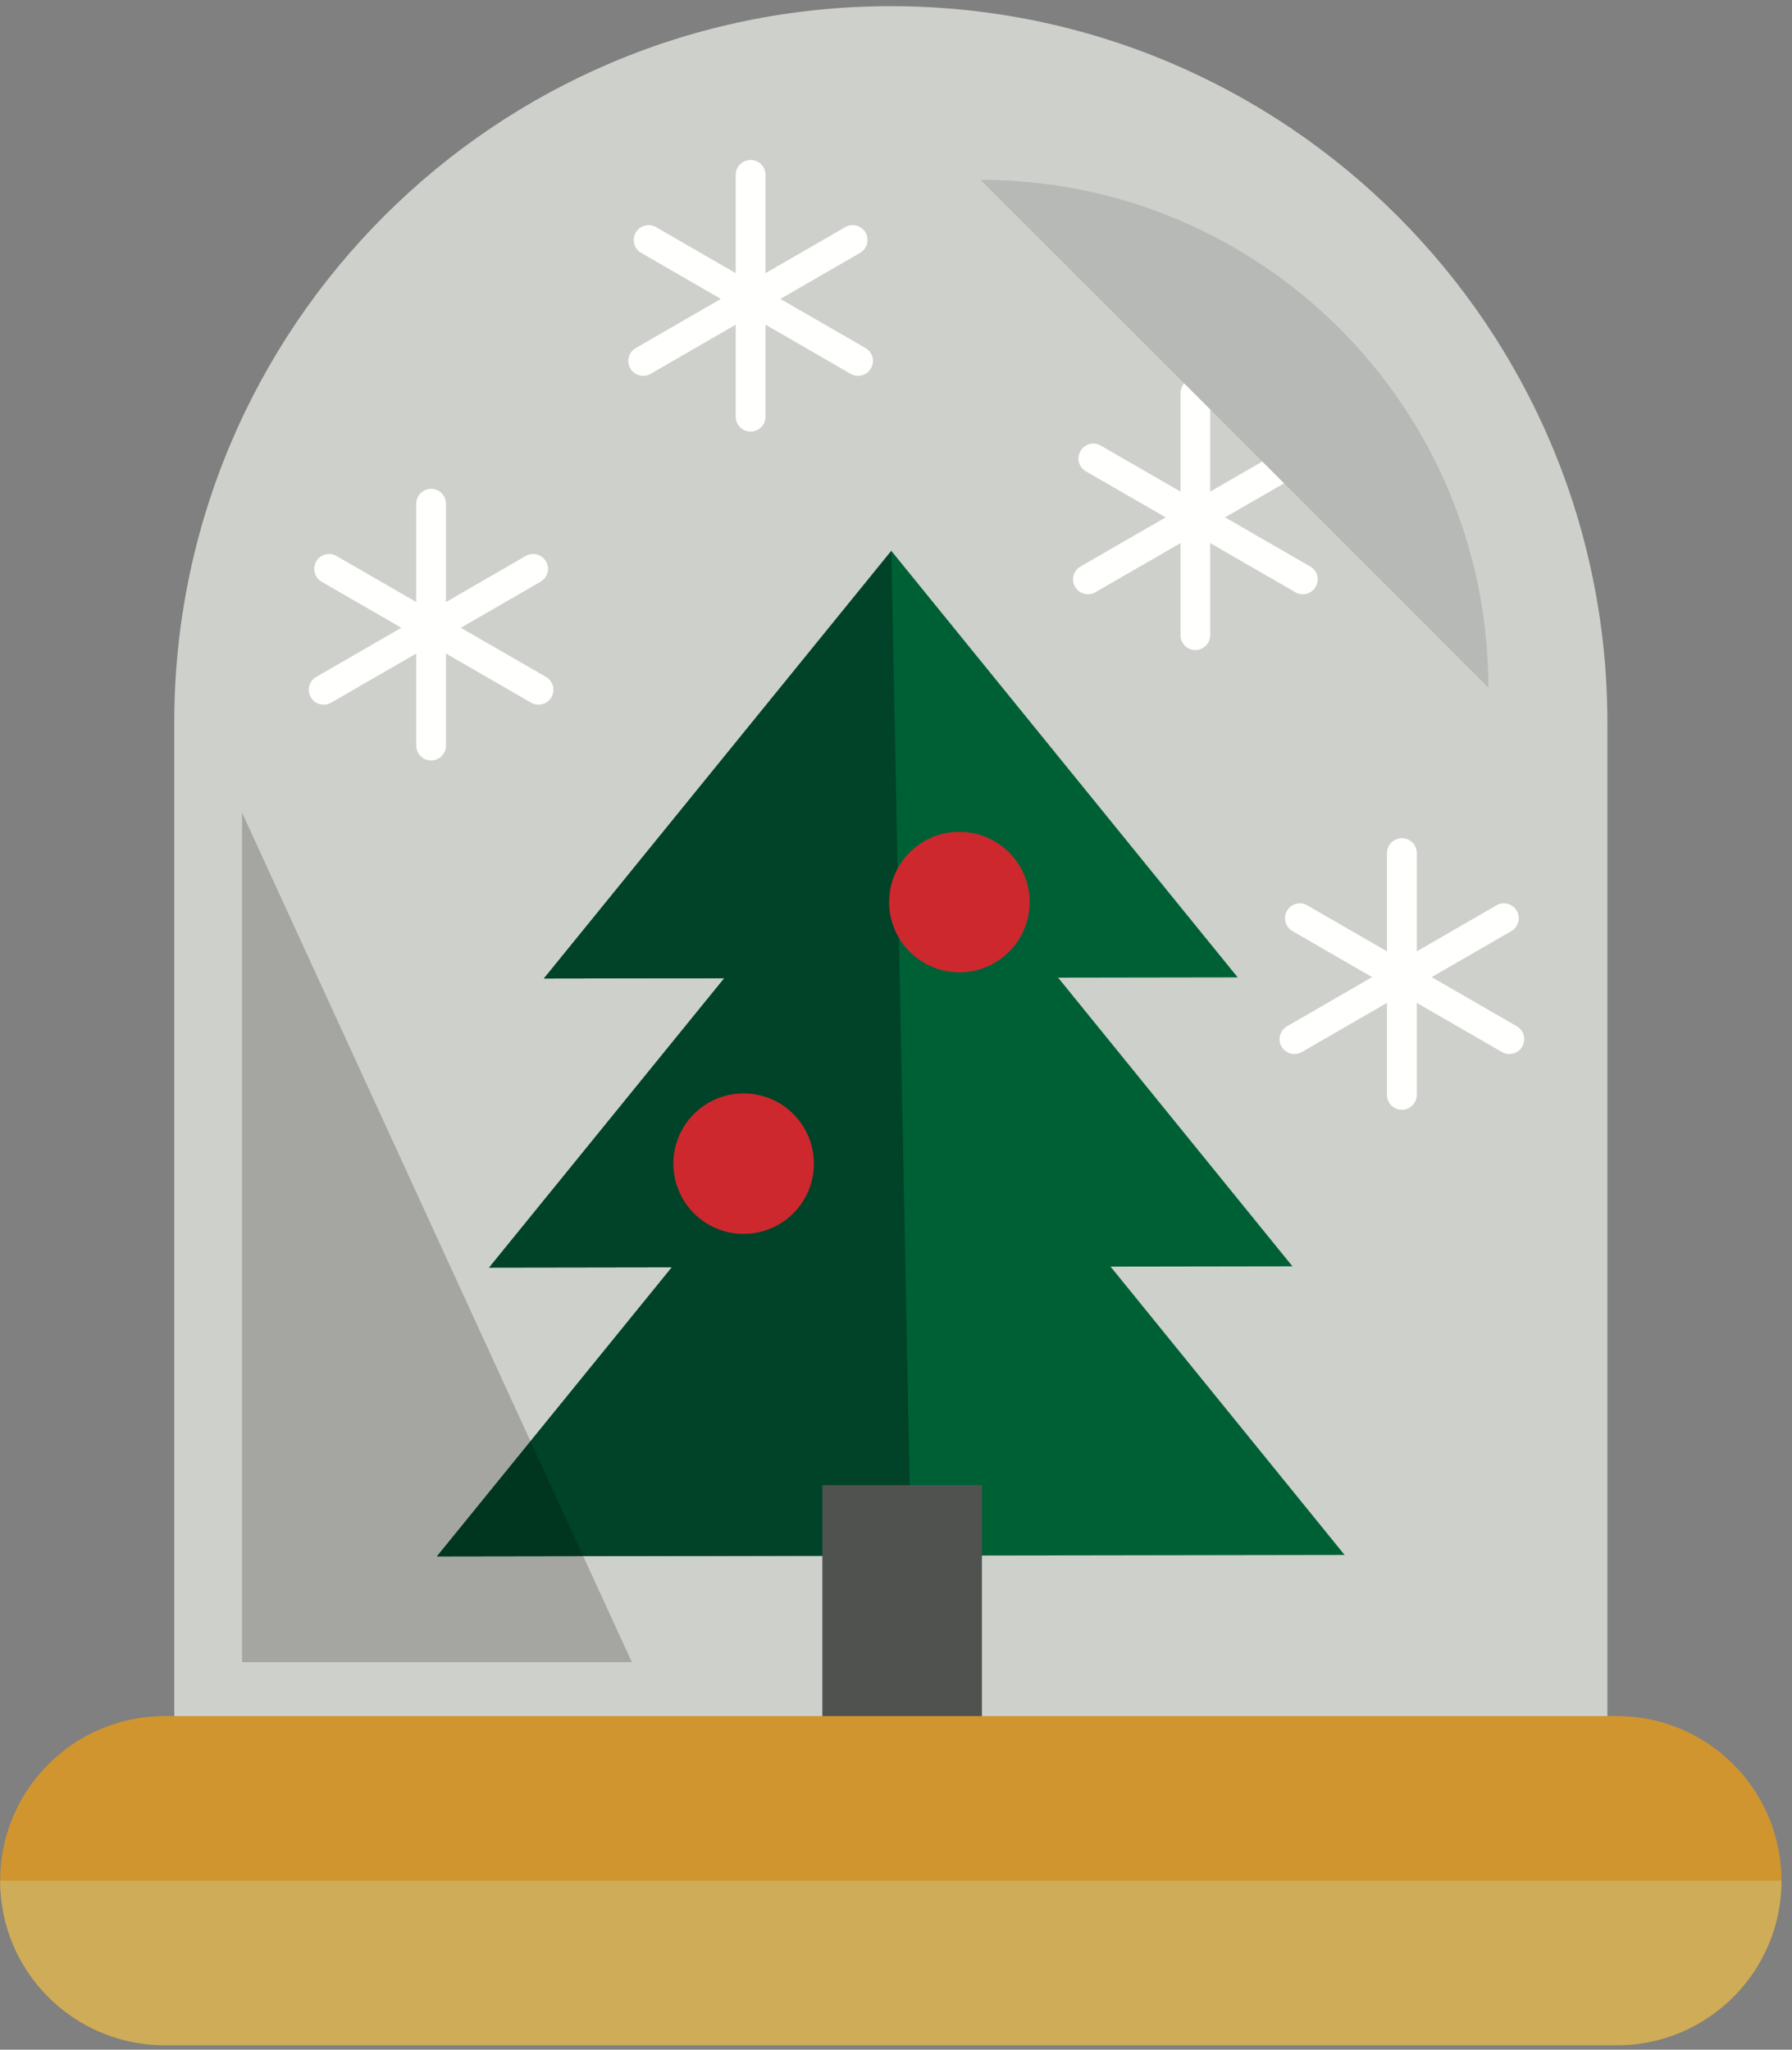 <?xml version="1.0" encoding="UTF-8"?>
<svg width="146px" height="167px" viewBox="0 0 146 167" version="1.1" xmlns="http://www.w3.org/2000/svg" xmlns:xlink="http://www.w3.org/1999/xlink">
    <rect x="0" y="0" width="146" height="167" fill="#808080" stroke="none"/>
    <!-- Generator: Sketch 52.5 (67469) - http://www.bohemiancoding.com/sketch -->
    <title>15</title>
    <desc>Created with Sketch.</desc>
    <g id="Page-1" stroke="none" stroke-width="1" fill="none" fill-rule="evenodd">
        <g id="Artboard" transform="translate(-969, -523)">
            <g id="15" transform="translate(969, 523)">
                <path d="M72.58,0.503 C40.335,0.503 14.198,26.64 14.198,58.882 L14.198,148.119 L130.96,148.119 L130.96,58.882 C130.96,26.64 104.82,0.503 72.58,0.503" id="Fill-339" fill="#CED0CB"></path>
                <path d="M44.484,55.152 L37.548,51.148 L44.041,47.399 C44.621,47.064 44.82,46.323 44.485,45.743 C44.15,45.163 43.409,44.964 42.829,45.299 L36.336,49.048 L36.336,41.039 C36.336,40.37 35.793,39.827 35.123,39.827 C34.454,39.827 33.911,40.37 33.911,41.039 L33.911,49.048 L27.418,45.299 C26.837,44.964 26.097,45.163 25.762,45.743 C25.427,46.323 25.625,47.064 26.205,47.399 L32.699,51.148 L25.763,55.152 C25.183,55.487 24.984,56.229 25.319,56.808 C25.544,57.197 25.951,57.415 26.37,57.415 C26.576,57.415 26.784,57.362 26.975,57.252 L33.911,53.248 L33.911,60.745 C33.911,61.415 34.454,61.958 35.123,61.958 C35.793,61.958 36.336,61.415 36.336,60.745 L36.336,53.248 L43.271,57.252 C43.462,57.362 43.671,57.415 43.876,57.415 C44.296,57.415 44.703,57.197 44.928,56.808 C45.262,56.229 45.064,55.487 44.484,55.152" id="Fill-340" fill="#FFFFFE"></path>
                <path d="M70.52,28.359 L63.58,24.354 L70.07,20.605 C70.65,20.27 70.85,19.529 70.52,18.949 C70.18,18.369 69.44,18.171 68.86,18.506 L62.37,22.254 L62.37,14.246 C62.37,13.576 61.83,13.033 61.16,13.033 C60.49,13.033 59.94,13.576 59.94,14.246 L59.94,22.254 L53.451,18.506 C52.871,18.171 52.13,18.37 51.795,18.949 C51.46,19.529 51.659,20.27 52.239,20.605 L58.73,24.354 L51.796,28.359 C51.216,28.693 51.018,29.435 51.352,30.015 C51.577,30.404 51.984,30.621 52.404,30.621 C52.609,30.621 52.818,30.569 53.009,30.458 L59.94,26.454 L59.94,33.952 C59.94,34.621 60.49,35.164 61.16,35.164 C61.83,35.164 62.37,34.621 62.37,33.952 L62.37,26.454 L69.3,30.458 C69.5,30.569 69.7,30.621 69.91,30.621 C70.33,30.621 70.74,30.403 70.96,30.015 C71.3,29.435 71.1,28.693 70.52,28.359" id="Fill-341" fill="#FFFFFE"></path>
                <path d="M106.75,46.156 L99.81,42.151 L106.31,38.403 C106.89,38.068 107.09,37.326 106.75,36.747 C106.42,36.167 105.68,35.968 105.1,36.303 L98.6,40.052 L98.6,32.043 C98.6,31.373 98.06,30.831 97.39,30.831 C96.72,30.831 96.18,31.373 96.18,32.043 L96.18,40.052 L89.68,36.303 C89.1,35.968 88.36,36.167 88.03,36.747 C87.69,37.326 87.89,38.068 88.47,38.403 L94.97,42.151 L88.03,46.156 C87.45,46.491 87.25,47.232 87.59,47.812 C87.81,48.201 88.22,48.419 88.64,48.419 C88.84,48.419 89.05,48.366 89.24,48.256 L96.18,44.251 L96.18,51.749 C96.18,52.419 96.72,52.961 97.39,52.961 C98.06,52.961 98.6,52.419 98.6,51.749 L98.6,44.251 L105.54,48.256 C105.73,48.366 105.94,48.419 106.14,48.419 C106.56,48.419 106.97,48.201 107.19,47.812 C107.53,47.232 107.33,46.491 106.75,46.156" id="Fill-342" fill="#FFFFFE"></path>
                <path d="M123.58,83.615 L116.64,79.611 L123.14,75.862 C123.71,75.527 123.91,74.785 123.58,74.206 C123.24,73.626 122.5,73.427 121.92,73.762 L115.43,77.511 L115.43,69.502 C115.43,68.832 114.89,68.29 114.22,68.29 C113.55,68.29 113,68.832 113,69.502 L113,77.511 L106.51,73.762 C105.93,73.427 105.19,73.626 104.86,74.206 C104.52,74.785 104.72,75.527 105.3,75.862 L111.79,79.611 L104.86,83.615 C104.28,83.95 104.08,84.691 104.41,85.271 C104.64,85.66 105.04,85.878 105.46,85.878 C105.67,85.878 105.88,85.825 106.07,85.715 L113,81.71 L113,89.208 C113,89.878 113.55,90.42 114.22,90.42 C114.89,90.42 115.43,89.878 115.43,89.208 L115.43,81.71 L122.37,85.715 C122.56,85.825 122.76,85.878 122.97,85.878 C123.39,85.878 123.8,85.66 124.02,85.271 C124.36,84.691 124.16,83.95 123.58,83.615" id="Fill-343" fill="#FFFFFE"></path>
                <polyline id="Fill-344" fill="#006035" points="109.55 126.69 90.48 103.197 105.3 103.174 86.21 79.657 100.84 79.634 72.62 44.883 44.313 79.723 59.01 79.7 39.851 103.277 54.736 103.254 35.599 126.806 109.55 126.69"></polyline>
                <polyline id="Fill-345" fill="#004328" points="74.23 126.745 35.599 126.806 54.736 103.254 39.851 103.277 59.01 79.7 44.313 79.723 72.62 44.883 74.23 126.745"></polyline>
                <polygon id="Fill-346" fill="#505250" points="67 140 80 140 80 121 67 121"></polygon>
                <path d="M83.89,73.497 C83.89,76.658 81.32,79.22 78.16,79.22 C75,79.22 72.44,76.658 72.44,73.497 C72.44,70.337 75,67.775 78.16,67.775 C81.32,67.775 83.89,70.337 83.89,73.497" id="Fill-347" fill="#CD282E"></path>
                <path d="M66.31,94.809 C66.31,97.969 63.75,100.531 60.58,100.531 C57.42,100.531 54.862,97.969 54.862,94.809 C54.862,91.648 57.42,89.086 60.58,89.086 C63.75,89.086 66.31,91.648 66.31,94.809" id="Fill-348" fill="#CD282E"></path>
                <path d="M121.26,56.019 C121.26,33.173 102.74,14.653 79.89,14.653 L121.26,56.019" id="Fill-349" fill="#B7B9B7"></path>
                <path d="M145.14,153.227 C145.14,160.633 139.14,166.636 131.73,166.636 L13.423,166.636 C6.017,166.636 0.014,160.633 0.014,153.227 C0.014,145.821 6.017,139.818 13.423,139.818 L131.73,139.818 C139.14,139.818 145.14,145.821 145.14,153.227" id="Fill-350" fill="#D19530"></path>
                <path d="M0.014,153.227 C0.014,160.633 6.017,166.636 13.423,166.636 L131.73,166.636 C139.14,166.636 145.14,160.633 145.14,153.227 L0.014,153.227" id="Fill-351" fill="#CFAC58"></path>
                <polygon id="Fill-352" fill="#000000" opacity="0.2" points="19.719 135.425 51.479 135.425 19.719 66.208"></polygon>
            </g>
        </g>
    </g>
</svg>